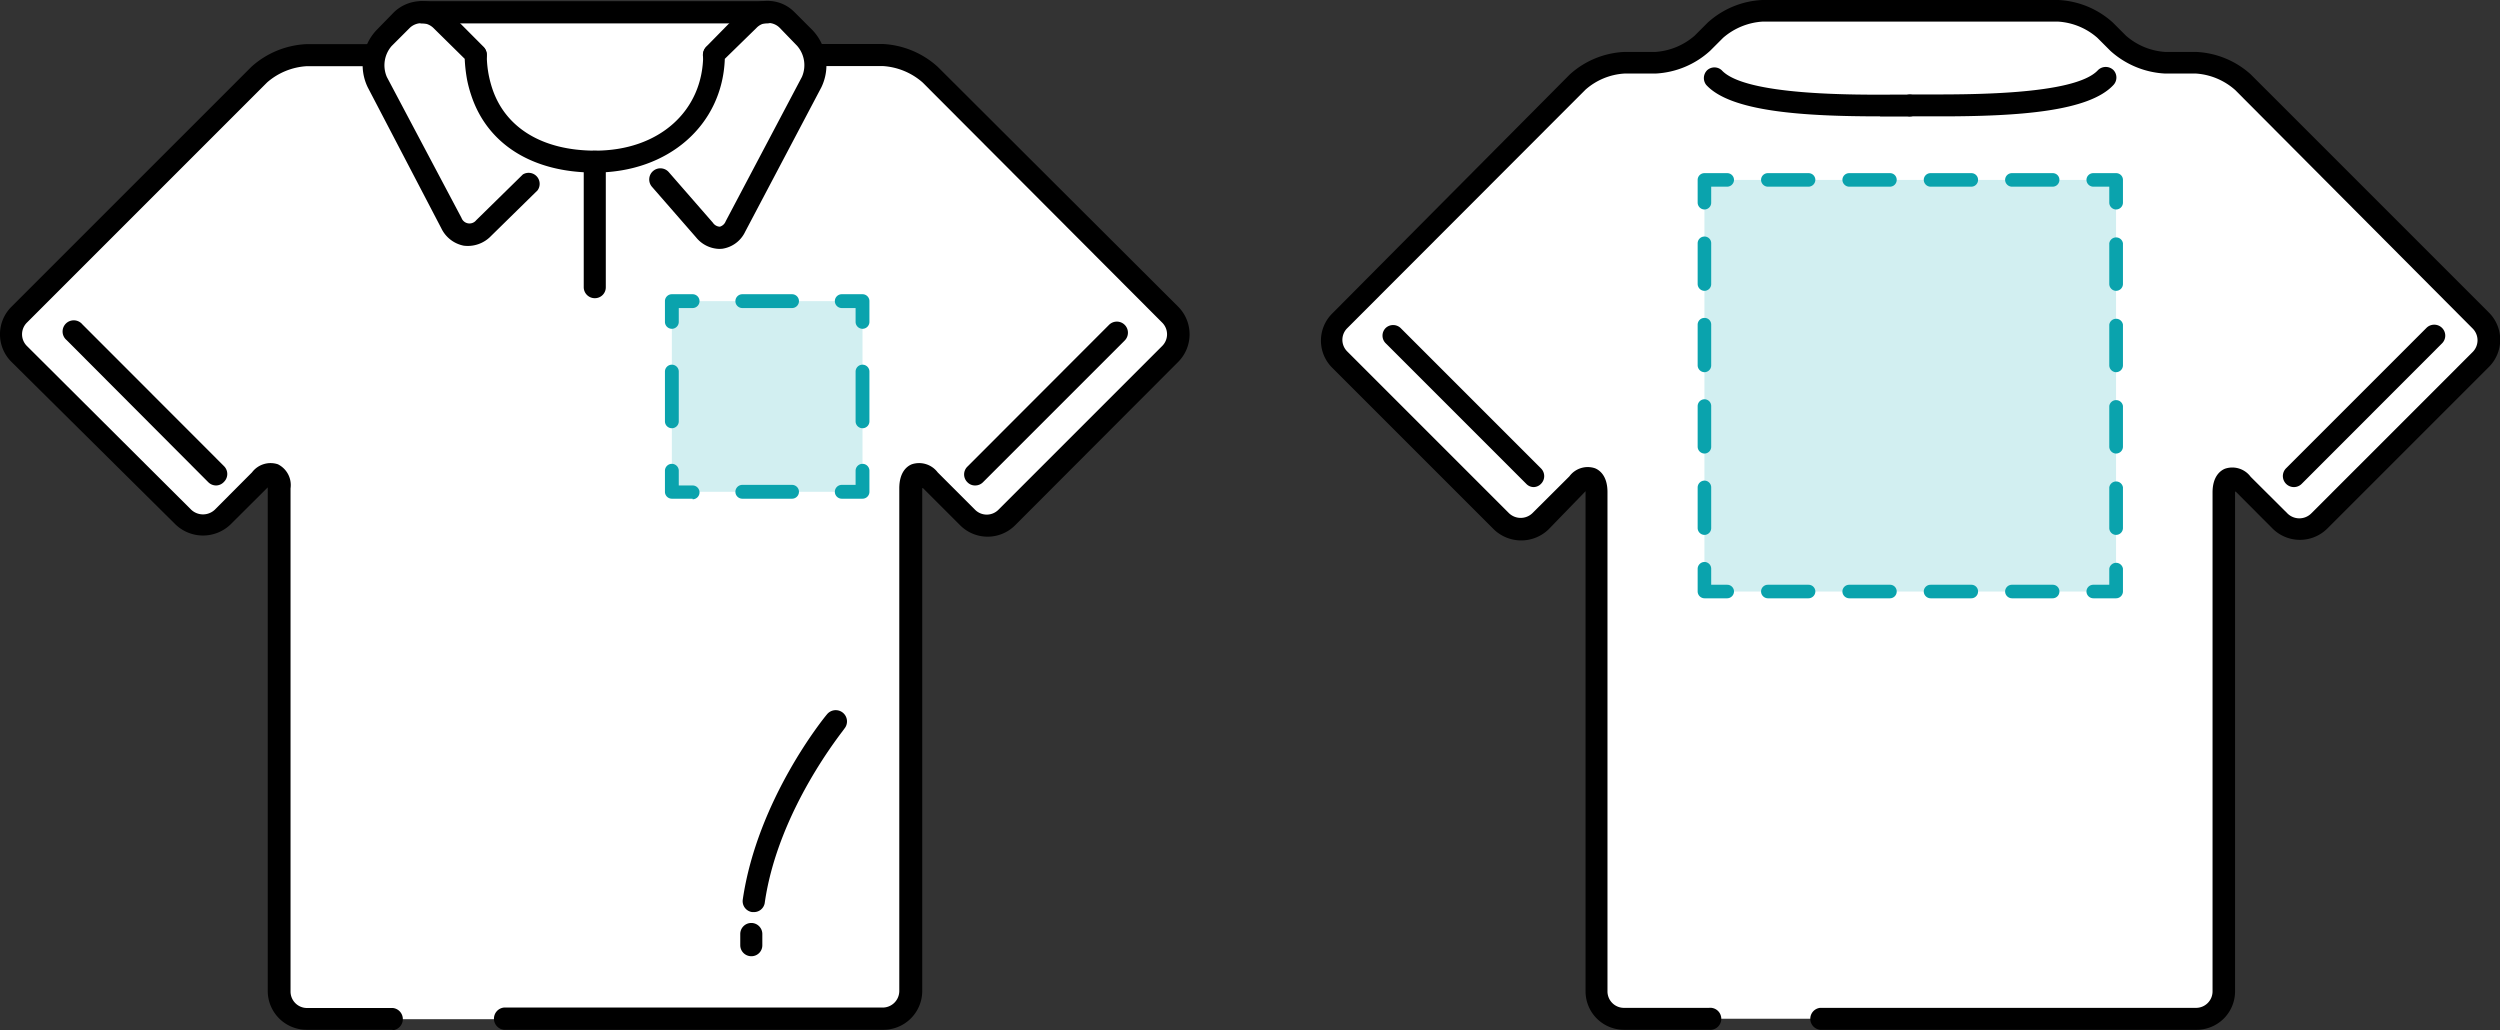 <svg xmlns="http://www.w3.org/2000/svg" viewBox="0 0 169.94 70.03"><rect x="0" y="0" width="169.94" height="70.03" fill="#333333" stroke="none"/><defs><style>.cls-1{fill:#fff;}.cls-2{fill:#d2eff1;}.cls-3{fill:#0aa3ad;}</style></defs><title>edit_pattern_8</title><g id="Layer_2" data-name="Layer 2"><g id="レイヤー_1" data-name="レイヤー 1"><rect class="cls-1" x="29.46" y="0.84" width="21.61" height="17.16"/><rect class="cls-1" x="24.62" y="11.42" width="28.33" height="57.86"/><path class="cls-1" d="M32.34,3.74H20.84a5.22,5.22,0,0,0-3.21,1.33L1.3,21.39a1.89,1.89,0,0,0,0,2.66L12.43,35.18a1.89,1.89,0,0,0,2.66,0l2.54-2.54c.73-.73,1.33-.48,1.33.56V67.39a1.88,1.88,0,0,0,1.88,1.88h5.83"/><path d="M26.67,70H20.84a2.64,2.64,0,0,1-2.64-2.64V33.13l0,0-2.54,2.53a2.7,2.7,0,0,1-3.72,0L.77,24.59a2.64,2.64,0,0,1,0-3.73L17.09,4.54A6,6,0,0,1,20.84,3h11.5a.75.75,0,0,1,0,1.5H20.84A4.5,4.5,0,0,0,18.16,5.6L1.83,21.93a1.12,1.12,0,0,0,0,1.59L13,34.65a1.17,1.17,0,0,0,1.6,0l2.53-2.54a1.58,1.58,0,0,1,1.76-.55,1.58,1.58,0,0,1,.86,1.64V67.39a1.12,1.12,0,0,0,1.13,1.13h5.83a.76.76,0,0,1,0,1.51Z"/><path class="cls-1" d="M34.25,69.27H60a1.88,1.88,0,0,0,1.88-1.88V33.2c0-1,.6-1.29,1.33-.56l2.54,2.54a1.89,1.89,0,0,0,2.66,0L79.56,24.05a1.89,1.89,0,0,0,0-2.66L63.24,5.07A5.25,5.25,0,0,0,60,3.74H48.53"/><path d="M60,70H34.25a.76.76,0,0,1,0-1.51H60a1.13,1.13,0,0,0,1.13-1.13V33.2c0-1.12.53-1.51.85-1.64a1.58,1.58,0,0,1,1.76.55l2.54,2.54a1.12,1.12,0,0,0,1.59,0L79,23.52a1.12,1.12,0,0,0,0-1.59L62.71,5.6A4.52,4.52,0,0,0,60,4.49H48.53a.75.75,0,1,1,0-1.5H60a6,6,0,0,1,3.74,1.55L80.1,20.86a2.66,2.66,0,0,1,0,3.73L69,35.71a2.64,2.64,0,0,1-3.73,0l-2.53-2.53-.05,0V67.39A2.64,2.64,0,0,1,60,70Z"/><path class="cls-1" d="M44.91,12.2l3,3.45A1.2,1.2,0,0,0,50,15.41l5.17-9.82a2.7,2.7,0,0,0-.45-3L53.48,1.36a1.86,1.86,0,0,0-2.65,0l-2.3,2.34c0,4.47-3.63,7.29-8.1,7.29-3.58,0-6.62-1.52-7.69-4.75-.09-.3-.17-.6-.24-.91a7.91,7.91,0,0,1-.16-1.63L30,1.36a1.87,1.87,0,0,0-2.66,0L26.08,2.6a2.72,2.72,0,0,0-.45,3l5.07,9.58a1.33,1.33,0,0,0,2.23.34l3.16-3.11"/><path d="M48.9,16.92a2.1,2.1,0,0,1-1.58-.78l-3-3.44a.75.75,0,0,1,1.14-1l3,3.44a.6.6,0,0,0,.47.27.61.61,0,0,0,.4-.37l5.18-9.81a2,2,0,0,0-.32-2.11L53,1.89a1.11,1.11,0,0,0-.79-.33h0a1.08,1.08,0,0,0-.79.34L49.27,4c-.16,4.5-3.83,7.73-8.84,7.73-4.23,0-7.3-1.92-8.4-5.26a8.68,8.68,0,0,1-.27-1A10.2,10.2,0,0,1,31.59,4L29.45,1.89a1.16,1.16,0,0,0-1.59,0L26.62,3.13a2,2,0,0,0-.32,2.11l5.07,9.57a.58.58,0,0,0,1,.16l3.17-3.11a.75.75,0,0,1,1,1.08l-3.17,3.11a2.18,2.18,0,0,1-1.85.65A2.15,2.15,0,0,1,30,15.52L25,5.94a3.47,3.47,0,0,1,.58-3.88L26.79.82a2.71,2.71,0,0,1,3.73,0l2.35,2.36a.75.75,0,0,1,.22.53,7.29,7.29,0,0,0,.15,1.48,7.62,7.62,0,0,0,.22.82c.89,2.69,3.43,4.23,7,4.23,4.32,0,7.34-2.68,7.34-6.53A.75.75,0,0,1,48,3.18L50.3.84A2.58,2.58,0,0,1,52.15.06,2.55,2.55,0,0,1,54,.82l1.24,1.24a3.46,3.46,0,0,1,.59,3.88l-5.18,9.82a2.05,2.05,0,0,1-1.56,1.15Z"/><path class="cls-1" d="M123.72,69.25h25.56a1.87,1.87,0,0,0,1.87-1.86V33.48c0-1,.59-1.27,1.32-.55L155,35.45a1.88,1.88,0,0,0,2.64,0l11-11a1.86,1.86,0,0,0,0-2.64L152.47,5.59a5.24,5.24,0,0,0-3.19-1.32h-2.1A5.18,5.18,0,0,1,144,3l-.89-.88A5.15,5.15,0,0,0,139.92.75H119.79a5.18,5.18,0,0,0-3.19,1.32l-.89.88a5.13,5.13,0,0,1-3.18,1.32h-2.11a5.21,5.21,0,0,0-3.18,1.32L91.05,21.78a1.88,1.88,0,0,0,0,2.64l11,11a1.87,1.87,0,0,0,2.63,0l2.52-2.52c.72-.72,1.32-.47,1.32.55V67.39a1.87,1.87,0,0,0,1.86,1.86h5.78"/><path d="M149.28,70H123.72a.75.75,0,0,1,0-1.49h25.56a1.12,1.12,0,0,0,1.12-1.12V33.48c0-1.1.53-1.49.85-1.62a1.55,1.55,0,0,1,1.74.55l2.52,2.51a1.15,1.15,0,0,0,1.58,0l11-11a1.13,1.13,0,0,0,0-1.58L151.94,6.12A4.46,4.46,0,0,0,149.28,5h-2.1a6,6,0,0,1-3.72-1.54l-.89-.89a4.46,4.46,0,0,0-2.65-1.1H119.79a4.52,4.52,0,0,0-2.66,1.1l-.89.89A5.94,5.94,0,0,1,112.53,5h-2.11a4.4,4.4,0,0,0-2.65,1.1L91.58,22.31a1.11,1.11,0,0,0,0,1.58l11,11a1.15,1.15,0,0,0,1.58,0l2.52-2.51a1.55,1.55,0,0,1,1.74-.55c.32.13.85.52.85,1.62V67.39a1.12,1.12,0,0,0,1.12,1.12h5.78a.75.75,0,1,1,0,1.49h-5.78a2.61,2.61,0,0,1-2.61-2.61v-34l0,0L105.25,36a2.68,2.68,0,0,1-3.69,0l-11-11a2.6,2.6,0,0,1,0-3.69L106.71,5.06a5.93,5.93,0,0,1,3.71-1.53h2.11a4.52,4.52,0,0,0,2.66-1.1l.89-.89A5.94,5.94,0,0,1,119.79,0h20.13a5.94,5.94,0,0,1,3.71,1.54l.89.89a4.49,4.49,0,0,0,2.66,1.1h2.1A5.93,5.93,0,0,1,153,5.06l16.19,16.19a2.61,2.61,0,0,1,0,3.69l-11,11a2.64,2.64,0,0,1-3.7,0l-2.51-2.52-.05,0v34A2.61,2.61,0,0,1,149.28,70Z"/><line class="cls-1" x1="40.43" y1="11" x2="40.43" y2="19.52"/><path d="M40.43,20.27a.75.75,0,0,1-.75-.75V11a.75.75,0,1,1,1.5,0v8.52A.74.74,0,0,1,40.43,20.27Z"/><line class="cls-1" x1="75.92" y1="22.59" x2="66.29" y2="32.22"/><path d="M66.29,33a.71.71,0,0,1-.53-.22.74.74,0,0,1,0-1.06l9.63-9.64a.75.75,0,0,1,1.06,1.07l-9.63,9.63A.74.74,0,0,1,66.29,33Z"/><line class="cls-1" x1="5.06" y1="22.59" x2="14.7" y2="32.22"/><path d="M14.7,33a.75.75,0,0,1-.54-.22L4.53,23.12A.76.76,0,1,1,5.6,22.05l9.63,9.64a.75.75,0,0,1,0,1.06A.74.74,0,0,1,14.7,33Z"/><line class="cls-1" x1="94.72" y1="22.82" x2="104.27" y2="32.37"/><path d="M104.27,33.11a.7.7,0,0,1-.52-.22L94.2,23.34a.73.73,0,0,1,0-1.05.74.74,0,0,1,1,0l9.55,9.55a.74.74,0,0,1,0,1.05A.71.71,0,0,1,104.27,33.11Z"/><line class="cls-1" x1="165.48" y1="22.82" x2="155.93" y2="32.37"/><path d="M155.93,33.11a.74.74,0,0,0,.53-.22L166,23.34a.74.74,0,0,0,0-1.05.75.75,0,0,0-1.06,0l-9.55,9.55a.75.75,0,0,0,.53,1.27Z"/><line class="cls-1" x1="28.65" y1="0.84" x2="52.15" y2="0.84"/><path d="M52.15,1.59H28.65a.76.76,0,0,1,0-1.51h23.5a.75.75,0,0,1,.75.76A.75.75,0,0,1,52.15,1.59Z"/><path class="cls-1" d="M116.54,5.27c2,2.17,10.58,1.89,13.31,1.89"/><path d="M127.8,7.91c-5.25,0-10.14-.32-11.81-2.13a.75.75,0,0,1,.05-1,.73.73,0,0,1,1,0c1.6,1.73,9.07,1.67,11.88,1.65h.88a.76.76,0,0,1,.75.75.75.75,0,0,1-.75.74h-2Z"/><path class="cls-1" d="M143.16,5.27c-2,2.17-10.58,1.89-13.31,1.89"/><path d="M131.91,7.91h-2.06a.74.74,0,0,1-.74-.74.75.75,0,0,1,.74-.75h.88c2.81,0,10.29.08,11.88-1.65a.75.75,0,0,1,1.06,0,.74.74,0,0,1,0,1C142,7.59,137.16,7.91,131.91,7.91Z"/><rect class="cls-2" x="45.67" y="20.47" width="12.96" height="12.96"/><path class="cls-3" d="M58.63,33.9H57.22a.47.47,0,0,1,0-.94h.94V32a.47.47,0,0,1,.94,0v1.41A.47.47,0,0,1,58.63,33.9Z"/><path class="cls-3" d="M53.84,33.9H50.46a.47.47,0,0,1,0-.94h3.38a.47.47,0,0,1,0,.94Z"/><path class="cls-3" d="M47.08,33.9H45.67a.47.47,0,0,1-.47-.47V32a.47.47,0,0,1,.94,0V33h.94a.47.47,0,0,1,0,.94Z"/><path class="cls-3" d="M45.67,29.11a.47.47,0,0,1-.47-.47V25.26a.47.47,0,0,1,.94,0v3.38A.47.47,0,0,1,45.67,29.11Z"/><path class="cls-3" d="M45.67,22.35a.47.47,0,0,1-.47-.47V20.47a.47.47,0,0,1,.47-.47h1.41a.47.47,0,0,1,0,.94h-.94v.94A.47.47,0,0,1,45.67,22.35Z"/><path class="cls-3" d="M53.84,20.94H50.46a.47.47,0,0,1,0-.94h3.38a.47.47,0,0,1,0,.94Z"/><path class="cls-3" d="M58.63,22.35a.47.47,0,0,1-.47-.47v-.94h-.94a.47.47,0,0,1,0-.94h1.41a.47.47,0,0,1,.47.47v1.41A.47.47,0,0,1,58.63,22.35Z"/><path class="cls-3" d="M58.63,29.11a.47.47,0,0,1-.47-.47V25.26a.47.47,0,0,1,.94,0v3.38A.47.47,0,0,1,58.63,29.11Z"/><rect class="cls-2" x="115.86" y="12.23" width="27.98" height="27.98"/><path class="cls-3" d="M143.84,40.67H142.3a.47.47,0,0,1-.47-.46.46.46,0,0,1,.47-.46h1.08V38.66a.47.47,0,0,1,.93,0v1.55A.47.47,0,0,1,143.84,40.67Z"/><path class="cls-3" d="M139.53,40.67h-2.76a.47.47,0,0,1-.47-.46.46.46,0,0,1,.47-.46h2.76a.45.45,0,0,1,.46.46A.46.46,0,0,1,139.53,40.67Zm-5.53,0h-2.77a.47.47,0,0,1-.46-.46.46.46,0,0,1,.46-.46H134a.45.45,0,0,1,.46.46A.46.46,0,0,1,134,40.67Zm-5.53,0H125.7a.47.47,0,0,1-.46-.46.46.46,0,0,1,.46-.46h2.77a.45.45,0,0,1,.46.46A.46.46,0,0,1,128.47,40.67Zm-5.53,0h-2.77a.47.47,0,0,1-.46-.46.46.46,0,0,1,.46-.46h2.77a.46.46,0,0,1,.46.46A.47.47,0,0,1,122.94,40.67Z"/><path class="cls-3" d="M117.41,40.67h-1.55a.47.47,0,0,1-.46-.46V38.66a.47.47,0,0,1,.46-.46.46.46,0,0,1,.46.46v1.09h1.09a.46.46,0,0,1,.46.46A.47.47,0,0,1,117.41,40.67Z"/><path class="cls-3" d="M115.86,36.36a.47.47,0,0,1-.46-.46V33.13a.47.47,0,0,1,.46-.46.46.46,0,0,1,.46.46V35.9A.46.46,0,0,1,115.86,36.36Zm0-5.53a.47.47,0,0,1-.46-.46V27.6a.47.47,0,0,1,.46-.46.46.46,0,0,1,.46.46v2.77A.46.46,0,0,1,115.86,30.83Zm0-5.53a.47.47,0,0,1-.46-.46V22.07a.46.46,0,0,1,.46-.46.45.45,0,0,1,.46.46v2.77A.46.46,0,0,1,115.86,25.3Zm0-5.53a.47.47,0,0,1-.46-.47V16.54a.46.46,0,0,1,.46-.46.45.45,0,0,1,.46.46V19.3A.46.46,0,0,1,115.86,19.77Z"/><path class="cls-3" d="M115.86,14.24a.47.47,0,0,1-.46-.47V12.23a.46.46,0,0,1,.46-.46h1.55a.46.46,0,0,1,.46.46.47.47,0,0,1-.46.46h-1.09v1.08A.46.46,0,0,1,115.86,14.24Z"/><path class="cls-3" d="M139.53,12.69h-2.76a.47.47,0,0,1-.47-.46.46.46,0,0,1,.47-.46h2.76a.45.45,0,0,1,.46.46A.46.46,0,0,1,139.53,12.69Zm-5.53,0h-2.77a.47.47,0,0,1-.46-.46.46.46,0,0,1,.46-.46H134a.45.45,0,0,1,.46.46A.46.46,0,0,1,134,12.69Zm-5.53,0H125.7a.47.47,0,0,1-.46-.46.46.46,0,0,1,.46-.46h2.77a.45.45,0,0,1,.46.46A.46.46,0,0,1,128.47,12.69Zm-5.53,0h-2.77a.47.47,0,0,1-.46-.46.46.46,0,0,1,.46-.46h2.77a.46.46,0,0,1,.46.46A.47.47,0,0,1,122.94,12.69Z"/><path class="cls-3" d="M143.84,14.24a.47.47,0,0,1-.46-.47V12.69H142.3a.47.47,0,0,1-.47-.46.46.46,0,0,1,.47-.46h1.54a.46.46,0,0,1,.47.46v1.54A.47.47,0,0,1,143.84,14.24Z"/><path class="cls-3" d="M143.84,36.36a.47.47,0,0,1-.46-.46V33.13a.47.47,0,0,1,.93,0V35.9A.47.47,0,0,1,143.84,36.36Zm0-5.53a.47.47,0,0,1-.46-.46V27.6a.47.47,0,0,1,.93,0v2.77A.47.47,0,0,1,143.84,30.83Zm0-5.53a.47.47,0,0,1-.46-.46V22.07a.47.47,0,0,1,.93,0v2.77A.47.47,0,0,1,143.84,25.3Zm0-5.53a.47.47,0,0,1-.46-.47V16.54a.47.47,0,0,1,.93,0V19.3A.47.47,0,0,1,143.84,19.77Z"/><path class="cls-1" d="M56.81,49s-4.63,5.56-5.57,12.23"/><path d="M51.24,62h-.11a.75.75,0,0,1-.64-.85c1-6.81,5.54-12.38,5.74-12.61a.75.75,0,0,1,1.16,1c0,.06-4.51,5.48-5.41,11.86A.74.74,0,0,1,51.24,62Z"/><line class="cls-1" x1="51.07" y1="63.53" x2="51.07" y2="64.29"/><path d="M51.07,65a.75.75,0,0,1-.75-.75v-.76a.75.75,0,1,1,1.5,0v.76A.74.74,0,0,1,51.07,65Z"/></g></g></svg>
